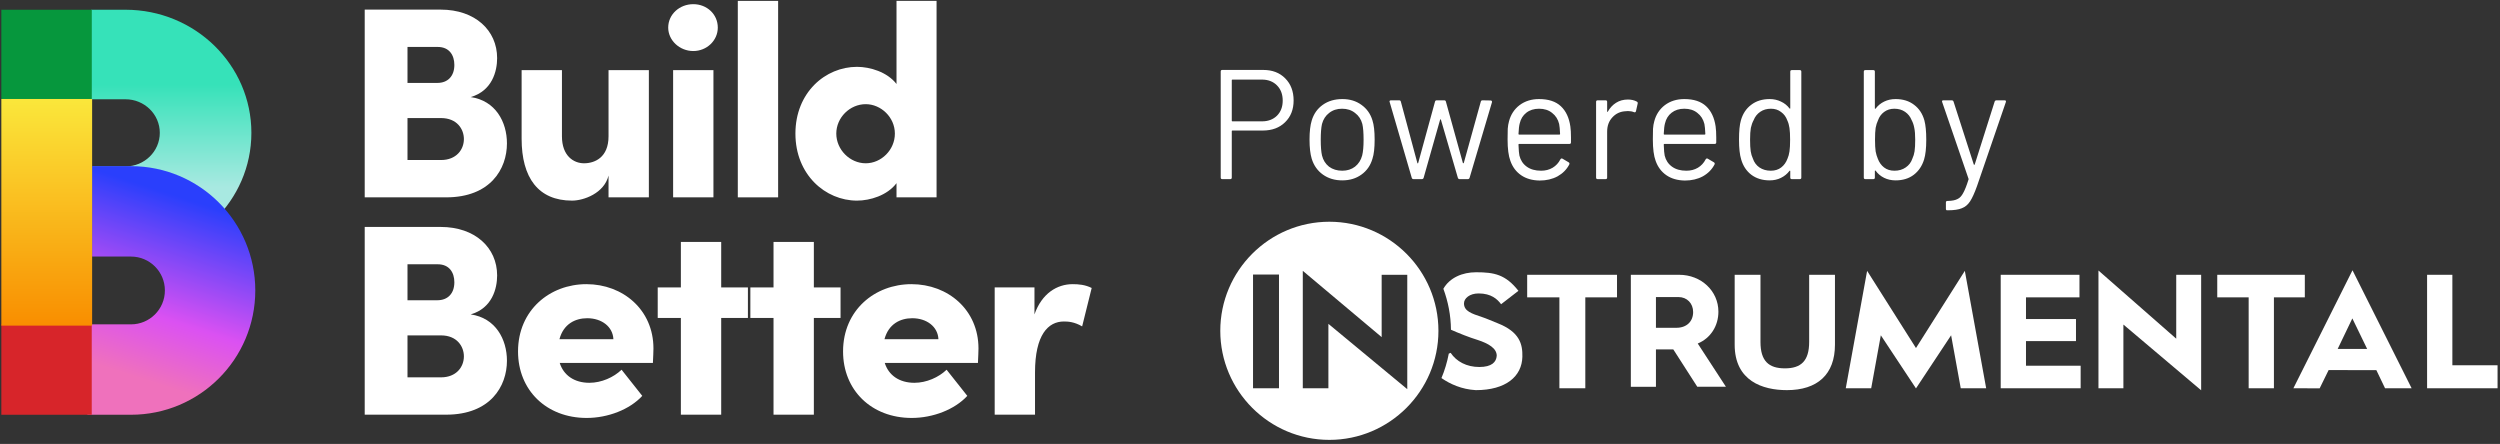 <svg xmlns="http://www.w3.org/2000/svg" width="321" height="57" viewBox="0 0 321 57" fill="none"><rect x="0" y="0" width="321" height="57" fill="#333333" stroke="none"/><path fill-rule="evenodd" clip-rule="evenodd" d="M16.109 12.746H11.703V1.25H16.109C25.039 1.25 32.278 8.327 32.278 17.057C32.278 25.787 25.039 32.864 16.109 32.864H11.918V21.368H16.109C18.544 21.368 20.518 19.438 20.518 17.057C20.518 14.676 18.544 12.746 16.109 12.746Z" fill="url(#paint0_linear_12_42)"></path><path style="mix-blend-mode:multiply" fill-rule="evenodd" clip-rule="evenodd" d="M16.819 32.942H11.827V21.335H16.819C25.633 21.335 32.779 28.48 32.779 37.295C32.779 46.109 25.633 53.254 16.819 53.254H11.221V41.647H16.819C19.223 41.647 21.172 39.699 21.172 37.295C21.172 34.891 19.223 32.942 16.819 32.942Z" fill="url(#paint1_linear_12_42)"></path><path d="M0.172 41.648H11.779V53.254H0.172V41.648Z" fill="#D7252A"></path><path d="M0.172 1.25H11.779V12.71H0.172V1.25Z" fill="#06973D"></path><path d="M0.172 12.709H11.829V41.81H0.172V12.709Z" fill="url(#paint2_linear_12_42)"></path><path d="M60.438 12.465C63.202 11.66 63.832 9.141 63.832 7.462C63.832 3.894 60.998 1.235 56.59 1.235H46.829V25.34H57.29C62.958 25.34 65.092 21.701 65.092 18.413C65.092 15.649 63.622 12.92 60.438 12.465ZM58.339 8.337C58.339 9.806 57.465 10.646 56.17 10.646H52.322V6.028H56.205C57.71 6.028 58.339 7.112 58.339 8.337ZM52.322 20.547V15.159H56.625C58.689 15.159 59.564 16.593 59.564 17.853C59.564 19.217 58.584 20.547 56.625 20.547H52.322Z" fill="white"></path><path d="M78.136 17.503C78.136 20.231 76.353 20.966 74.988 20.966C73.659 20.966 72.154 20.021 72.154 17.503V9.001H66.976V17.817C66.976 22.82 69.111 25.759 73.449 25.759C74.954 25.759 77.577 24.814 78.136 22.54V25.339H83.314V9.001H78.136V17.503Z" fill="white"></path><path d="M89.017 6.553C90.766 6.553 92.165 5.188 92.165 3.544C92.165 1.83 90.766 0.535 89.017 0.535C87.267 0.535 85.798 1.83 85.798 3.544C85.798 5.188 87.267 6.553 89.017 6.553ZM91.606 25.34V9.002H86.428V25.34H91.606Z" fill="white"></path><path d="M99.912 25.34V0.115H94.734V25.34H99.912Z" fill="white"></path><path d="M115.112 10.786C113.923 9.246 111.718 8.582 110.039 8.582C105.981 8.582 102.132 11.87 102.132 17.153C102.132 22.436 105.981 25.759 110.039 25.759C111.718 25.759 113.923 25.095 115.112 23.52V25.34H120.255V0.115H115.112V10.786ZM111.159 20.966C109.129 20.966 107.38 19.217 107.38 17.153C107.38 15.089 109.129 13.375 111.159 13.375C113.118 13.375 114.902 15.054 114.902 17.153C114.902 19.252 113.153 20.966 111.159 20.966Z" fill="white"></path><path d="M60.438 40.37C63.202 39.565 63.832 37.046 63.832 35.367C63.832 31.799 60.998 29.14 56.59 29.14H46.829V53.244H57.29C62.958 53.244 65.092 49.606 65.092 46.317C65.092 43.553 63.622 40.825 60.438 40.37ZM58.339 36.242C58.339 37.711 57.465 38.551 56.17 38.551H52.322V33.933H56.205C57.71 33.933 58.339 35.017 58.339 36.242ZM52.322 48.451V43.064H56.625C58.689 43.064 59.564 44.498 59.564 45.758C59.564 47.122 58.584 48.451 56.625 48.451H52.322Z" fill="white"></path><path d="M83.903 44.743C83.903 39.775 79.984 36.486 75.296 36.486C70.609 36.486 66.515 39.81 66.515 45.128C66.515 50.096 70.153 53.664 75.331 53.664C78.06 53.664 80.859 52.58 82.468 50.83L79.809 47.472C78.794 48.451 77.22 49.151 75.681 49.151C73.722 49.151 72.358 48.172 71.867 46.597H83.833C83.867 45.792 83.903 45.198 83.903 44.743ZM71.833 43.553C72.358 41.594 73.862 40.86 75.401 40.86C77.256 40.86 78.69 41.944 78.76 43.553H71.833Z" fill="white"></path><path d="M92.602 36.906V31.064H87.424V36.906H84.451V40.825H87.424V53.245H92.602V40.825H96.031V36.906H92.602Z" fill="white"></path><path d="M104.498 36.906V31.064H99.32V36.906H96.346V40.825H99.32V53.245H104.498V40.825H107.926V36.906H104.498Z" fill="white"></path><path d="M125.637 44.743C125.637 39.775 121.718 36.486 117.03 36.486C112.342 36.486 108.249 39.81 108.249 45.128C108.249 50.096 111.887 53.664 117.065 53.664C119.794 53.664 122.593 52.58 124.202 50.83L121.543 47.472C120.528 48.451 118.954 49.151 117.415 49.151C115.456 49.151 114.091 48.172 113.601 46.597H125.567C125.601 45.792 125.637 45.198 125.637 44.743ZM113.567 43.553C114.091 41.594 115.595 40.86 117.135 40.86C118.99 40.86 120.424 41.944 120.494 43.553H113.567Z" fill="white"></path><path d="M137.724 36.486C135.73 36.486 133.77 37.676 132.826 40.37V36.906H127.718V53.244H132.896V47.822C132.896 42.994 134.575 41.279 136.604 41.279C137.129 41.279 137.933 41.314 138.948 41.909L140.173 36.976C139.333 36.556 138.494 36.486 137.724 36.486Z" fill="white"></path><g clip-path="url(#clip0_12_42)"><path d="M200.227 49.853V38.18H196.09V35.284H207.624V38.18H203.554V49.853H200.227Z" fill="white"></path><path d="M217.933 49.662L214.858 44.872L214.797 44.863H212.623V49.662H209.4V35.284H215.608C218.432 35.284 220.643 37.364 220.643 40.021C220.643 41.856 219.634 43.419 218.01 44.099L217.989 44.107L221.609 49.66H217.933V49.662ZM212.623 42.089H215.245C216.553 42.089 217.399 41.293 217.399 40.064C217.399 38.95 216.609 38.142 215.522 38.142H212.623V42.089Z" fill="white"></path><path d="M256.891 49.853V35.284H267.004V38.18H260.137V40.965H266.556V43.797H260.137V46.959H267.155V49.853H256.891Z" fill="white"></path><path d="M272.644 41.673V49.852H269.442V34.733L279.428 43.487V35.284H282.628V50.114L272.644 41.673Z" fill="white"></path><path d="M288.728 49.853V38.18H284.696V35.284H295.939V38.18H291.971V49.853H288.728Z" fill="white"></path><path d="M294.472 49.851L302.061 34.702L309.651 49.851H306.24L305.125 47.528L298.996 47.516L297.844 49.864L294.472 49.851ZM300.159 44.8H303.941L302.041 40.882L300.159 44.8Z" fill="white"></path><path d="M311.639 49.853V35.284H314.884V46.9H320.686V49.853H311.639Z" fill="white"></path><path d="M192.283 41.497C191.513 41.193 190.865 40.9 190.332 40.724C188.923 40.256 187.997 39.949 187.975 38.984C187.958 38.304 188.71 37.677 189.848 37.677C191.48 37.677 192.265 38.415 192.741 39.062L194.966 37.342C193.316 35.246 191.866 34.958 189.533 34.958C187.77 34.958 186.138 35.655 185.329 37.079C185.937 38.722 186.287 40.488 186.303 42.337C186.724 42.534 187.263 42.743 188.002 43.042C188.611 43.286 189.199 43.477 189.717 43.645C191.147 44.11 192.18 44.733 192.18 45.676C192.126 46.494 191.537 47.122 189.943 47.122C188.315 47.122 187.008 46.423 186.263 45.303L186.024 45.405C185.816 46.494 185.504 47.545 185.082 48.543C186.189 49.314 187.688 49.993 189.495 50.094C193.375 50.094 195.414 48.319 195.473 45.809C195.512 44.205 195.136 42.614 192.283 41.497Z" fill="white"></path><path d="M170.69 28.471C162.967 28.471 156.685 34.753 156.685 42.476C156.685 50.198 162.967 56.48 170.69 56.48C178.413 56.48 184.695 50.198 184.695 42.476C184.693 34.753 178.411 28.471 170.69 28.471ZM164.223 49.85H160.889V35.254H164.223V49.85ZM170.566 41.58V49.85H167.278V34.775L177.405 43.287V35.281H180.694V49.969L170.566 41.58Z" fill="white"></path><path d="M229.436 50.093C226.318 50.093 222.732 48.916 222.732 44.253V35.284H226.045V43.908C226.045 46.35 227.1 47.297 229.181 47.297C231.248 47.297 232.296 46.35 232.296 43.908V35.284H235.609V44.253C235.609 48.097 233.339 50.093 229.436 50.093Z" fill="white"></path><path d="M252.284 34.777L246.011 44.689L239.738 34.777L236.997 49.851H240.262L241.498 43.051L246.011 49.871L250.523 43.051L251.759 49.851H255.024L252.284 34.777Z" fill="white"></path></g><path d="M162.2 8.98C163.373 8.98 164.313 9.34 165.02 10.06C165.74 10.78 166.1 11.727 166.1 12.9C166.1 14.06 165.733 14.993 165 15.7C164.28 16.407 163.327 16.76 162.14 16.76H158.24C158.187 16.76 158.16 16.787 158.16 16.84V22.8C158.16 22.933 158.093 23 157.96 23H156.94C156.807 23 156.74 22.933 156.74 22.8V9.18C156.74 9.047 156.807 8.98 156.94 8.98H162.2ZM162.04 15.58C162.827 15.58 163.467 15.34 163.96 14.86C164.453 14.367 164.7 13.72 164.7 12.92C164.7 12.107 164.453 11.453 163.96 10.96C163.467 10.467 162.827 10.22 162.04 10.22H158.24C158.187 10.22 158.16 10.247 158.16 10.3V15.5C158.16 15.553 158.187 15.58 158.24 15.58H162.04ZM172.344 23.16C171.384 23.16 170.558 22.913 169.864 22.42C169.171 21.927 168.691 21.247 168.424 20.38C168.238 19.767 168.144 18.947 168.144 17.92C168.144 16.893 168.238 16.08 168.424 15.48C168.678 14.627 169.151 13.953 169.844 13.46C170.538 12.967 171.378 12.72 172.364 12.72C173.311 12.72 174.124 12.967 174.804 13.46C175.498 13.953 175.971 14.62 176.224 15.46C176.411 16.033 176.504 16.853 176.504 17.92C176.504 19 176.411 19.82 176.224 20.38C175.971 21.247 175.498 21.927 174.804 22.42C174.124 22.913 173.304 23.16 172.344 23.16ZM172.344 21.92C172.984 21.92 173.531 21.747 173.984 21.4C174.438 21.04 174.744 20.56 174.904 19.96C175.024 19.48 175.084 18.807 175.084 17.94C175.084 17.06 175.031 16.387 174.924 15.92C174.764 15.32 174.451 14.847 173.984 14.5C173.531 14.14 172.978 13.96 172.324 13.96C171.671 13.96 171.118 14.14 170.664 14.5C170.211 14.847 169.904 15.32 169.744 15.92C169.638 16.387 169.584 17.06 169.584 17.94C169.584 18.82 169.638 19.493 169.744 19.96C169.891 20.56 170.191 21.04 170.644 21.4C171.111 21.747 171.678 21.92 172.344 21.92ZM181.492 23C181.386 23 181.312 22.947 181.272 22.84L178.432 13.1L178.412 13.04C178.412 12.933 178.479 12.88 178.612 12.88H179.652C179.772 12.88 179.846 12.94 179.872 13.06L181.992 20.94C182.006 20.967 182.019 20.98 182.032 20.98C182.059 20.98 182.079 20.967 182.092 20.94L184.252 13.06C184.279 12.94 184.352 12.88 184.472 12.88H185.432C185.552 12.88 185.626 12.933 185.652 13.04L187.832 20.92C187.846 20.947 187.866 20.96 187.892 20.96C187.919 20.96 187.939 20.947 187.952 20.92L190.132 13.06C190.159 12.94 190.232 12.88 190.352 12.88L191.392 12.9C191.459 12.9 191.506 12.92 191.532 12.96C191.572 13 191.586 13.053 191.572 13.12L188.692 22.84C188.652 22.947 188.579 23 188.472 23H187.412C187.306 23 187.232 22.947 187.192 22.84L185.012 15.36C184.999 15.333 184.979 15.32 184.952 15.32C184.939 15.32 184.926 15.333 184.912 15.36L182.792 22.84C182.752 22.947 182.679 23 182.572 23H181.492ZM201.634 16.24C201.688 16.613 201.714 17.08 201.714 17.64V18.28C201.714 18.413 201.648 18.48 201.514 18.48H195.054C195.001 18.48 194.974 18.507 194.974 18.56C195.001 19.293 195.041 19.767 195.094 19.98C195.241 20.58 195.554 21.053 196.034 21.4C196.514 21.747 197.128 21.92 197.874 21.92C198.434 21.92 198.928 21.793 199.354 21.54C199.781 21.287 200.114 20.927 200.354 20.46C200.434 20.34 200.528 20.313 200.634 20.38L201.414 20.84C201.521 20.907 201.548 21 201.494 21.12C201.161 21.76 200.661 22.267 199.994 22.64C199.328 23 198.561 23.18 197.694 23.18C196.748 23.167 195.954 22.94 195.314 22.5C194.674 22.06 194.214 21.447 193.934 20.66C193.694 20.02 193.574 19.1 193.574 17.9C193.574 17.34 193.581 16.887 193.594 16.54C193.621 16.18 193.674 15.86 193.754 15.58C193.981 14.713 194.434 14.02 195.114 13.5C195.808 12.98 196.641 12.72 197.614 12.72C198.828 12.72 199.761 13.027 200.414 13.64C201.068 14.253 201.474 15.12 201.634 16.24ZM197.614 13.96C196.961 13.96 196.414 14.133 195.974 14.48C195.548 14.813 195.268 15.267 195.134 15.84C195.054 16.12 195.001 16.573 194.974 17.2C194.974 17.253 195.001 17.28 195.054 17.28H200.234C200.288 17.28 200.314 17.253 200.314 17.2C200.288 16.6 200.248 16.173 200.194 15.92C200.048 15.32 199.748 14.847 199.294 14.5C198.854 14.14 198.294 13.96 197.614 13.96ZM209.018 12.78C209.458 12.78 209.838 12.867 210.158 13.04C210.265 13.093 210.305 13.18 210.278 13.3L210.058 14.28C210.018 14.413 209.932 14.453 209.798 14.4C209.572 14.307 209.312 14.26 209.018 14.26L208.758 14.28C208.065 14.307 207.492 14.567 207.038 15.06C206.585 15.54 206.358 16.153 206.358 16.9V22.8C206.358 22.933 206.292 23 206.158 23H205.138C205.005 23 204.938 22.933 204.938 22.8V13.08C204.938 12.947 205.005 12.88 205.138 12.88H206.158C206.292 12.88 206.358 12.947 206.358 13.08V14.3C206.358 14.34 206.365 14.367 206.378 14.38C206.405 14.38 206.425 14.367 206.438 14.34C206.718 13.847 207.072 13.467 207.498 13.2C207.938 12.92 208.445 12.78 209.018 12.78ZM220.286 16.24C220.339 16.613 220.366 17.08 220.366 17.64V18.28C220.366 18.413 220.299 18.48 220.166 18.48H213.706C213.652 18.48 213.626 18.507 213.626 18.56C213.652 19.293 213.692 19.767 213.746 19.98C213.892 20.58 214.206 21.053 214.686 21.4C215.166 21.747 215.779 21.92 216.526 21.92C217.086 21.92 217.579 21.793 218.006 21.54C218.432 21.287 218.766 20.927 219.006 20.46C219.086 20.34 219.179 20.313 219.286 20.38L220.066 20.84C220.172 20.907 220.199 21 220.146 21.12C219.812 21.76 219.312 22.267 218.646 22.64C217.979 23 217.212 23.18 216.346 23.18C215.399 23.167 214.606 22.94 213.966 22.5C213.326 22.06 212.866 21.447 212.586 20.66C212.346 20.02 212.226 19.1 212.226 17.9C212.226 17.34 212.232 16.887 212.246 16.54C212.272 16.18 212.326 15.86 212.406 15.58C212.632 14.713 213.086 14.02 213.766 13.5C214.459 12.98 215.292 12.72 216.266 12.72C217.479 12.72 218.412 13.027 219.066 13.64C219.719 14.253 220.126 15.12 220.286 16.24ZM216.266 13.96C215.612 13.96 215.066 14.133 214.626 14.48C214.199 14.813 213.919 15.267 213.786 15.84C213.706 16.12 213.652 16.573 213.626 17.2C213.626 17.253 213.652 17.28 213.706 17.28H218.886C218.939 17.28 218.966 17.253 218.966 17.2C218.939 16.6 218.899 16.173 218.846 15.92C218.699 15.32 218.399 14.847 217.946 14.5C217.506 14.14 216.946 13.96 216.266 13.96ZM229.87 9.2C229.87 9.067 229.937 9 230.07 9H231.09C231.223 9 231.29 9.067 231.29 9.2V22.8C231.29 22.933 231.223 23 231.09 23H230.07C229.937 23 229.87 22.933 229.87 22.8V21.96C229.87 21.933 229.857 21.92 229.83 21.92C229.817 21.907 229.797 21.913 229.77 21.94C229.477 22.327 229.11 22.627 228.67 22.84C228.243 23.053 227.763 23.16 227.23 23.16C226.297 23.16 225.51 22.92 224.87 22.44C224.243 21.96 223.81 21.307 223.57 20.48C223.383 19.88 223.29 19.033 223.29 17.94C223.29 16.833 223.37 16.007 223.53 15.46C223.77 14.607 224.21 13.94 224.85 13.46C225.49 12.967 226.283 12.72 227.23 12.72C227.75 12.72 228.23 12.827 228.67 13.04C229.11 13.24 229.477 13.533 229.77 13.92C229.797 13.947 229.817 13.96 229.83 13.96C229.857 13.947 229.87 13.927 229.87 13.9V9.2ZM229.51 20.38C229.63 20.113 229.717 19.8 229.77 19.44C229.823 19.08 229.85 18.58 229.85 17.94C229.85 17.3 229.823 16.8 229.77 16.44C229.717 16.067 229.623 15.74 229.49 15.46C229.33 15.007 229.063 14.647 228.69 14.38C228.33 14.1 227.897 13.96 227.39 13.96C226.857 13.96 226.397 14.093 226.01 14.36C225.623 14.627 225.343 14.98 225.17 15.42C225.01 15.713 224.89 16.047 224.81 16.42C224.743 16.78 224.71 17.287 224.71 17.94C224.71 18.567 224.737 19.06 224.79 19.42C224.843 19.767 224.937 20.08 225.07 20.36C225.23 20.84 225.51 21.22 225.91 21.5C226.323 21.78 226.81 21.92 227.37 21.92C227.903 21.92 228.35 21.78 228.71 21.5C229.07 21.22 229.337 20.847 229.51 20.38ZM247.092 15.46C247.252 16.06 247.332 16.887 247.332 17.94C247.332 19.033 247.238 19.88 247.052 20.48C246.798 21.307 246.358 21.96 245.732 22.44C245.105 22.92 244.325 23.16 243.392 23.16C242.858 23.16 242.372 23.053 241.932 22.84C241.492 22.627 241.125 22.32 240.832 21.92C240.818 21.893 240.798 21.887 240.772 21.9C240.745 21.9 240.732 21.913 240.732 21.94V22.8C240.732 22.933 240.665 23 240.532 23H239.512C239.378 23 239.312 22.933 239.312 22.8V9.2C239.312 9.067 239.378 9 239.512 9H240.532C240.665 9 240.732 9.067 240.732 9.2V13.92C240.732 13.947 240.738 13.967 240.752 13.98C240.778 13.98 240.805 13.967 240.832 13.94C241.125 13.553 241.492 13.253 241.932 13.04C242.372 12.827 242.858 12.72 243.392 12.72C244.338 12.72 245.132 12.967 245.772 13.46C246.412 13.94 246.852 14.607 247.092 15.46ZM245.552 20.36C245.685 20.08 245.778 19.767 245.832 19.42C245.885 19.06 245.912 18.567 245.912 17.94C245.912 17.287 245.872 16.78 245.792 16.42C245.725 16.047 245.612 15.713 245.452 15.42C245.278 14.98 244.998 14.627 244.612 14.36C244.225 14.093 243.765 13.96 243.232 13.96C242.725 13.96 242.285 14.1 241.912 14.38C241.552 14.647 241.292 15.007 241.132 15.46C240.998 15.74 240.898 16.06 240.832 16.42C240.778 16.78 240.752 17.287 240.752 17.94C240.752 18.58 240.778 19.08 240.832 19.44C240.898 19.787 240.992 20.1 241.112 20.38C241.285 20.847 241.552 21.22 241.912 21.5C242.272 21.78 242.718 21.92 243.252 21.92C243.812 21.92 244.292 21.78 244.692 21.5C245.105 21.22 245.392 20.84 245.552 20.36ZM249.994 27C249.901 27 249.854 26.933 249.854 26.8V26C249.854 25.867 249.921 25.8 250.054 25.8H250.134C250.654 25.787 251.054 25.707 251.334 25.56C251.627 25.427 251.874 25.167 252.074 24.78C252.287 24.407 252.514 23.833 252.754 23.06C252.781 23.007 252.781 22.967 252.754 22.94L249.374 13.1L249.354 13.02C249.354 12.927 249.414 12.88 249.534 12.88H250.594C250.714 12.88 250.794 12.933 250.834 13.04L253.434 21.12C253.447 21.147 253.467 21.16 253.494 21.16C253.521 21.16 253.541 21.147 253.554 21.12L256.114 13.04C256.154 12.933 256.234 12.88 256.354 12.88H257.394C257.541 12.88 257.594 12.953 257.554 13.1L253.854 23.88C253.534 24.773 253.234 25.433 252.954 25.86C252.674 26.287 252.321 26.58 251.894 26.74C251.481 26.913 250.894 27 250.134 27H249.994Z" fill="white"></path><defs><linearGradient id="paint0_linear_12_42" x1="16.365" y1="10.835" x2="16.365" y2="24.057" gradientUnits="userSpaceOnUse"><stop stop-color="#36E2B9"></stop><stop offset="1" stop-color="#A8E9E1"></stop></linearGradient><linearGradient id="paint1_linear_12_42" x1="15.332" y1="47.742" x2="23.167" y2="23.486" gradientUnits="userSpaceOnUse"><stop stop-color="#EF71BC"></stop><stop offset="0.323" stop-color="#DB51F2"></stop><stop offset="0.933" stop-color="#2A3FFC"></stop></linearGradient><linearGradient id="paint2_linear_12_42" x1="6" y1="12.709" x2="6" y2="41.81" gradientUnits="userSpaceOnUse"><stop stop-color="#FAE73B"></stop><stop offset="1" stop-color="#F98E00"></stop></linearGradient><clipPath id="clip0_12_42"><rect width="165" height="29" fill="white" transform="translate(156 28)"></rect></clipPath></defs></svg>